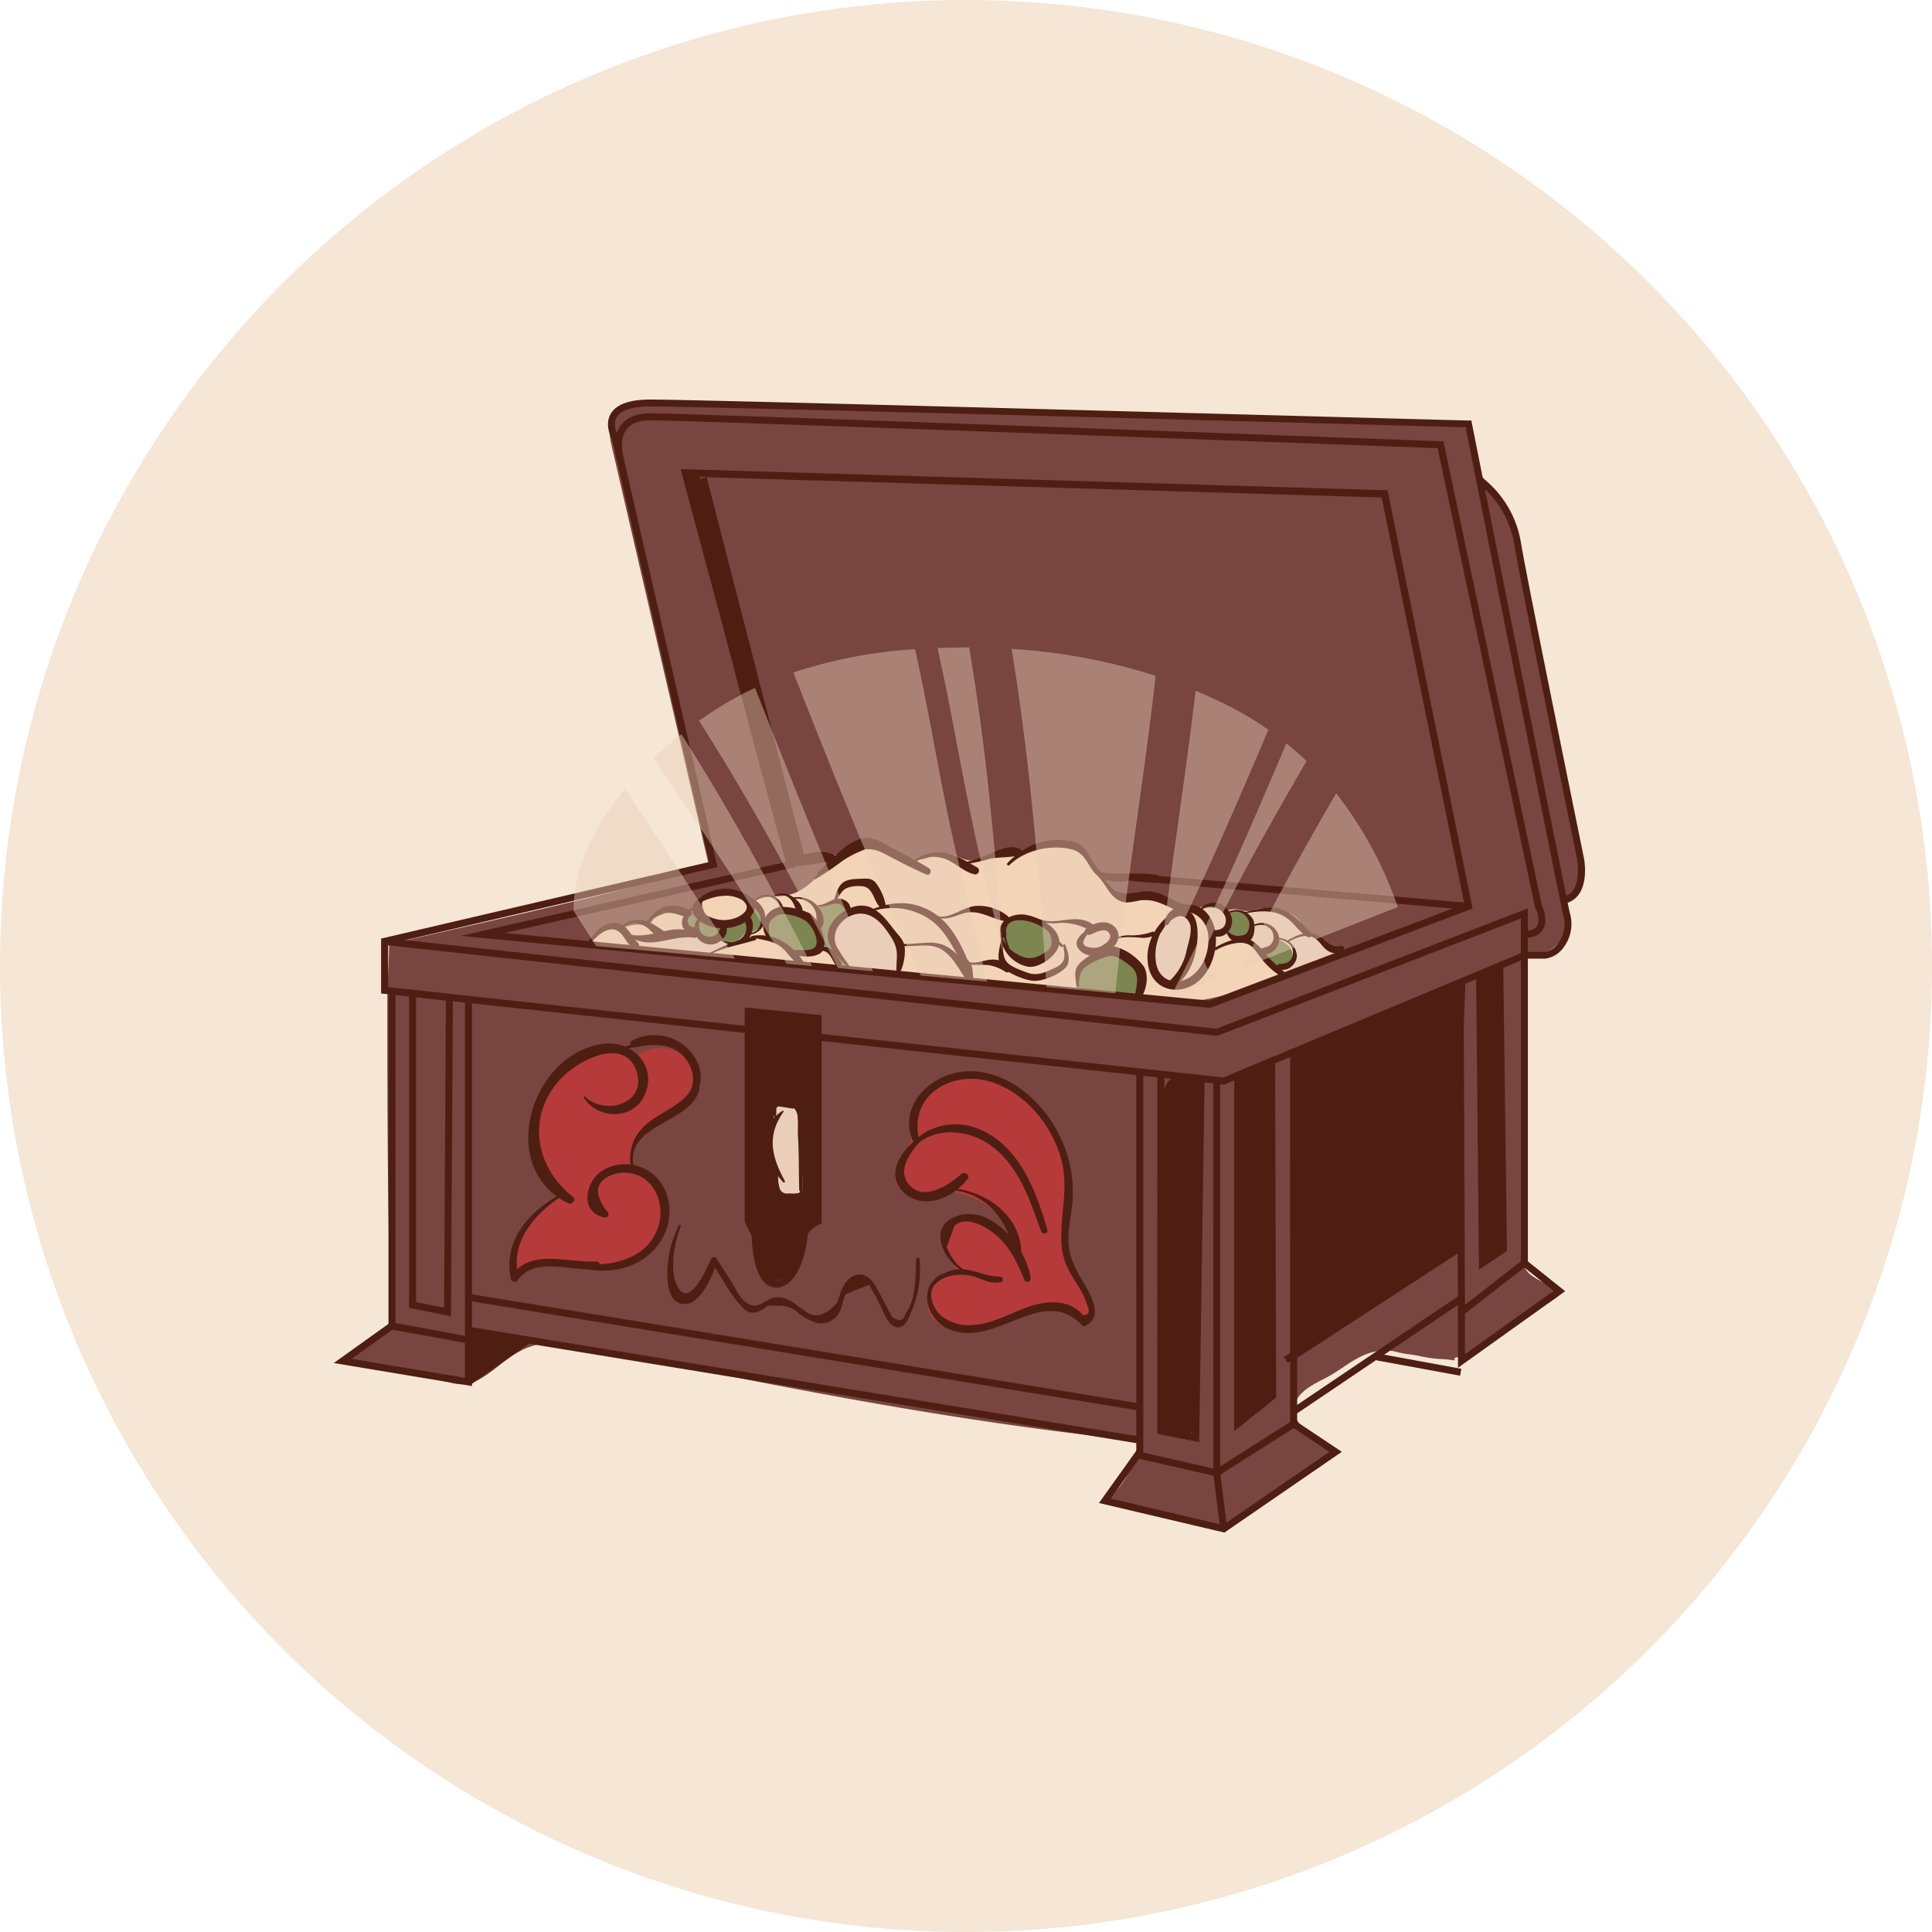 <?xml version="1.0" encoding="UTF-8"?> <svg xmlns="http://www.w3.org/2000/svg" viewBox="0 0 400 400"> <defs> <style>.cls-1{fill:#f5e6d5;}.cls-2{fill:#784540;}.cls-3{fill:#b73a3a;}.cls-4{fill:#4e1e13;}.cls-5{fill:#f3d4b7;}.cls-6,.cls-8{fill:#eaceb9;}.cls-7{fill:#7d8551;}.cls-8{opacity:0.44;}</style> </defs> <g id="Слой_2" data-name="Слой 2"> <circle class="cls-1" cx="200" cy="200" r="200"></circle> <path class="cls-2" d="M235.87,298.3A19.94,19.94,0,0,1,229,310.7a208.68,208.68,0,0,0,22.11,5.05,5.89,5.89,0,0,0,5.74-1.26l18.74-13.37c-2.25-3.56-7.86-5.35-7.61-9.55.21-3.38,4.1-5,7.07-6.59,3.13-1.73,5.89-4.32,9.38-5.09,5.24-1.16,10.61,2.1,15.93,1.38,3.3-.44,6.19-2.36,8.94-4.23,4.44-3,8.74-5.55,13.17-8.55-.63-2.7-4.39-3.1-6.21-5.18-1.39-1.61-1.42-3.94-1.38-6.07.38-19.81.33-39.78.71-59.6a7.55,7.55,0,0,0,7.67-3.1,6.85,6.85,0,0,0-.11-7.84c2-.28,3.47-2.16,3.92-4.13a15,15,0,0,0-.29-6q-6.19-33.33-13.51-66.43c-.64-2.9-1.35-5.93-3.25-8.21-1.23-1.47-2.91-2.58-3.84-4.26-1.72-3.13-1.05-7.47-3.47-10.08L136.6,83.07c-3.86-.1-8.68.39-10.06,4-.67,1.75-.26,3.7.16,5.52l20.11,86.78c-21.71,6.2-44.26,11-66.25,16.12,0,3.82-.37,7.46-.37,11.28v4.64c0,20.31.07,40.62.74,60.91a5,5,0,0,1-.41,2.66,5.07,5.07,0,0,1-1.88,1.61l-7.82,4.64,22.37,5a8.26,8.26,0,0,0,3.94.23c3.35-.91,6.51-4.32,9.47-6.12,4.41-2.66,8.3-2.83,13.34-1.78C158.51,286.59,196.69,294.3,235.87,298.3Z"></path> <path class="cls-3" d="M106.3,262.33a16.31,16.31,0,0,1,2.92-8.39,23.12,23.12,0,0,1,6.44-6.18,18.2,18.2,0,0,1-4.35-13.25,19.68,19.68,0,0,1,6-13.25c3.3-3.19,8.53-5.11,12.5-2.8a2.19,2.19,0,0,0,1.13.43,2,2,0,0,0,1-.43,8.83,8.83,0,0,1,6.8-1.28,6.34,6.34,0,0,1,4.7,4.8c.45,2.57-1,5.12-2.89,6.91s-4.22,3.05-6.23,4.71-3.78,3.9-3.88,6.5a1.71,1.71,0,0,0,.19,1,2.15,2.15,0,0,0,1,.69,10.34,10.34,0,0,1-.38,18.93c-4.14,1.71-8.82.59-13.3.53a27.45,27.45,0,0,0-11.73,2.48l.69-4.61"></path> <path class="cls-3" d="M187.32,246.7c1.75,1,3.94.38,6,.1a16.22,16.22,0,0,1,17.33,11.55,18.44,18.44,0,0,0-7.76-5c-2.43-.79-5.6-.82-7,1.31a4.84,4.84,0,0,0-.19,4.46,14.13,14.13,0,0,0,2.67,3.77A9.41,9.41,0,0,0,193,266.5a5.53,5.53,0,0,0-.14,6.16c1.62,2.22,4.8,2.47,7.53,2.23a38.78,38.78,0,0,0,11.79-3c1.93-.82,3.88-1.81,6-1.8,2.87,0,5.34,1.89,7.58,3.68,1-2.3.06-5-1.27-7.11s-3.08-4-3.88-6.42c-.89-2.67-.46-5.57-.16-8.37a38.2,38.2,0,0,0-.36-12.67,24.16,24.16,0,0,0-5.8-10.94,16.2,16.2,0,0,0-7.89-5,20.54,20.54,0,0,0-8.19.08,13.34,13.34,0,0,0-6.31,2.35c-3.84,3.1-2,7-3.51,10.9C187.14,239.57,182.71,244,187.32,246.7Z"></path> <path class="cls-4" d="M162.78,178.61Q151.64,138.51,141.89,98a3.37,3.37,0,0,1,2.9.7q11.72,39.57,22,79.55C165,178.45,164.56,178.45,162.78,178.61Z"></path> <path class="cls-4" d="M268.26,281.34a488.77,488.77,0,0,1-.21-63.12c11.89-4.46,23.85-10.4,35.38-15.73-.71,18.52-1.57,38-.82,56.49"></path> <path class="cls-5" d="M166.84,177.07a20.85,20.85,0,0,0,6.92-.18c2.07-.54,4-1.72,6.14-1.87a11,11,0,0,1,5.56,1.44,10.32,10.32,0,0,0,4.61,1.52c2,0,3.87-1.47,5.89-1.33,1.79.13,3.35,1.48,5.15,1.53s3.47-1.26,5.29-1.62a26.58,26.58,0,0,1,3.79-.14c3.76-.25,7.22-3,10.95-2.42a3.83,3.83,0,0,1,2,.9,5.76,5.76,0,0,1,1,1.6,31.84,31.84,0,0,0,6.78,8.78,3.91,3.91,0,0,0,1.3.87,4.31,4.31,0,0,0,1.72.11,17.77,17.77,0,0,1,6.9.41c1.74.58,3.37,1.68,5.2,1.67s3.83-1.31,5.74-.91a3.35,3.35,0,0,1,1.93,1.2,5,5,0,0,1,3.61-.1,6.58,6.58,0,0,0,1.08.38,4.73,4.73,0,0,0,2-.27c2.95-.78,6.43-.41,8.5,1.82.72.77,1.23,1.72,2,2.48a10.5,10.5,0,0,0,2.73,1.87c1.54.83,3.11,1.62,4.69,2.37l-.56-.47c-6.07,2.36-11.52,4.6-17.6,7a48.22,48.22,0,0,1-10.91,3.26,48,48,0,0,1-11.48-.31c-26.74-2.68-53.45-5.57-80.19-8.14-12.79-1.23-25.57-2.5-38.37-3.58a3.47,3.47,0,0,0,3.18-.23c1-.61,1.78-1.52,2.82-2.06a4.6,4.6,0,0,1,3.92-.13l-.48-.14a6.56,6.56,0,0,1,5.84-.5,3.94,3.94,0,0,1,3.8-3c1,0,2,.4,2.91,0a1.49,1.49,0,0,0,1.81-.1,11.34,11.34,0,0,0,1.67-1.51,8.94,8.94,0,0,1,11.42-.43c1.68-1.6,4.37-1.07,6.65-1.45,3.67-.61,6.38-3.65,8.77-6.5a.86.86,0,0,0,.28-.56c0-.39-.45-.61-.83-.7A9.2,9.2,0,0,0,166.84,177.07Z"></path> <path class="cls-6" d="M258.28,189.38l.89,1.55a.91.91,0,0,0,.27.34.89.89,0,0,0,.54.06,5.26,5.26,0,0,1,2.55.34,2.46,2.46,0,0,1,1.5,2,1.06,1.06,0,0,0,.13.64.92.92,0,0,0,.67.22,3.59,3.59,0,0,1,3.16,3,2.24,2.24,0,0,1-.12,1.15,3.5,3.5,0,0,1-1.89,1.41,2.05,2.05,0,0,0-.78.55.74.74,0,0,0,0,.88c.28.33.81.23,1.22.09l8.32-2.75a17.37,17.37,0,0,0,3.71-1.57,10.3,10.3,0,0,1-5.18-2.49,8.71,8.71,0,0,0-1.82-1.46c-.45-.22-1-.33-1.39-.56a8.13,8.13,0,0,1-2-2,8.41,8.41,0,0,0-8.08-2.53,4.62,4.62,0,0,1-2.8.25,7.53,7.53,0,0,0,2,2.36"></path> <path class="cls-6" d="M143.79,197.49,133,196.33a2,2,0,0,1-.73-.17c-.72-.35-.83-1.33-1.34-1.94a10.68,10.68,0,0,0,5.83.1,32.59,32.59,0,0,1,5.95-1,3,3,0,0,1,1.56.3c.33.18.59.48.9.69a4.13,4.13,0,0,0,3.33.1,1.6,1.6,0,0,1,.81-.08,2.14,2.14,0,0,1,.57.32,3.29,3.29,0,0,0,2.36.5c-.93,1.37-2.95,1.27-4.44,2a6.08,6.08,0,0,1-1.68.73C145,198,144.91,197.61,143.79,197.49Z"></path> <path class="cls-7" d="M210.47,198.19a8,8,0,0,0,2.25.64,4.2,4.2,0,0,0,4.45-1.67,4.57,4.57,0,0,0,1.23-2,3.16,3.16,0,0,0-.55-2.41c-1.66-2.4-6.58-3.88-9.06-2S208,197,210.47,198.19Z"></path> <path class="cls-7" d="M158.81,190.73a3.65,3.65,0,0,1,2.29-2.12c1.61-.5,3.34.18,4.84,1a8.48,8.48,0,0,1,2.38,1.68,9,9,0,0,1,1.49,2.47,1.9,1.9,0,0,1,.24,1,1.54,1.54,0,0,1-.35.78,4.86,4.86,0,0,1-6.38,1.12c-.63-.43-1.13-1-1.74-1.45s-1.46-.52-2.11-.92C158.36,193.54,158.36,191.88,158.81,190.73Z"></path> <path class="cls-7" d="M224.57,199.39a8.24,8.24,0,0,1,5.33-2.26,7.12,7.12,0,0,1,2.56.2,6,6,0,0,1,3.62,3.15,7.26,7.26,0,0,1,.41,4.84,1.21,1.21,0,0,1-.31.63,1.23,1.23,0,0,1-.58.29c-3.68,1-7.6.22-11.33-.66C221.51,204.93,223.32,200.65,224.57,199.39Z"></path> <path class="cls-7" d="M253.63,188.85a4.18,4.18,0,0,1,5.57,2.55,7,7,0,0,1,3.18.43,2.85,2.85,0,0,1,1.8,2.49,8.11,8.11,0,0,1,2.41,1.33,2.76,2.76,0,0,1,1,2.46c-.27,1.49-2.16,2.19-3.61,1.78a8.28,8.28,0,0,1-3.57-2.71,8.17,8.17,0,0,0-3.59-2.67c-.77-.21-1.68-.23-2.21-.84a3.83,3.83,0,0,0-.51-.61c-.76-.55-1.93.52-2.71,0a1.5,1.5,0,0,1-.52-.75c-.47-1.08-2.45-4-1.18-4.84S253,187.75,253.63,188.85Z"></path> <path class="cls-6" d="M185.49,201.65a9,9,0,0,0-5.07-12.43,7,7,0,0,0-2.72-.43,7.1,7.1,0,0,0-2.59.68,4.68,4.68,0,0,0-2.44,6.68,15.51,15.51,0,0,0,2.92,4.07c1.14,1.27,3.06,1,4.75,1.22C181.86,201.64,184,201.45,185.49,201.65Z"></path> <path class="cls-6" d="M223.6,195.12a1.69,1.69,0,0,0,1.08,1.4,4.71,4.71,0,0,0,1.83.28,3.88,3.88,0,0,0,4.19-2.09,1.26,1.26,0,0,0,.29-.59,1.1,1.1,0,0,0-.34-.82,4.45,4.45,0,0,0-3.91-1.21C225.57,192.32,223.56,193.81,223.6,195.12Z"></path> <path class="cls-6" d="M264.14,193.76c-.2-1-1.26-1.69-2.24-2.11-.74-.32-1.71-.54-2.24.06a1.72,1.72,0,0,0-.33.61c-.87,2.14-.7,3.39,1.53,4.63C262.75,198,264.5,195.63,264.14,193.76Z"></path> <path class="cls-6" d="M254.36,191.61a2.8,2.8,0,0,0-.78-2.55,4.18,4.18,0,0,0-2.49-1.13,3.43,3.43,0,0,0-2.39.48.74.74,0,0,0-.32.42.8.8,0,0,0,.35.65,16.62,16.62,0,0,1,1.79,1.77c.39.51.63,1.41,1.15,1.78C252.75,193.79,254.07,192.74,254.36,191.61Z"></path> <path class="cls-6" d="M238.46,197.66a6.05,6.05,0,0,0,.89,4.05,3.08,3.08,0,0,0,3.72,1.12,4.37,4.37,0,0,0,1.62-1.83,21.79,21.79,0,0,0,2.46-6.82,6.35,6.35,0,0,0,0-2.94,2.69,2.69,0,0,0-2-2C241.31,188.7,238.68,194.72,238.46,197.66Z"></path> <path class="cls-7" d="M175.5,187.62a1.61,1.61,0,0,0-1.44-1,5,5,0,0,0-1.78.33l-2.75.9a7.26,7.26,0,0,1,.53,2.89c-.06.53-.23,1.05-.25,1.58a5.75,5.75,0,0,0,.41,2.08,4.58,4.58,0,0,0,.86,1.74c.52.56,1.29.84,1.73,1.47,1,1.47.65,2.55,2.88,2.53-1-2.14-3.85-3.35-4-5.93a5.19,5.19,0,0,1,1.31-3.42C173.85,190,176.07,189.23,175.5,187.62Z"></path> <path class="cls-7" d="M142.14,191.28a2.07,2.07,0,0,0,.66,1.29,1.18,1.18,0,0,0,1.38.11,3,3,0,0,0,4.45,1.4,3.65,3.65,0,0,0,5.8-1.26,2.16,2.16,0,0,0,1.64,0,3.05,3.05,0,0,0,1.91-2.65,4,4,0,0,0-1.28-3.1,7.07,7.07,0,0,1-4.29,3.27,8,8,0,0,1-5.39-.53,4.29,4.29,0,0,1-2.49-2.71C143.48,188.59,141.79,189.1,142.14,191.28Z"></path> <path class="cls-4" d="M154.77,250.28a9.11,9.11,0,0,0,.21,2.95,18.08,18.08,0,0,0,.94,2.11,17.72,17.72,0,0,1,1.16,5.88,5.27,5.27,0,0,0,.8,2.88c1.09,1.39,3.36,1.28,4.75.2a8.45,8.45,0,0,0,2.58-4.5,16.79,16.79,0,0,1,1.89-4.91c.51-.74,1.16-1.37,1.6-2.14a9.3,9.3,0,0,0,.85-4.56q.28-18.06-.4-36.13a1.53,1.53,0,0,0-.24-.94,1.55,1.55,0,0,0-1.13-.42c-3.42-.31-7.7-1.45-11.09-1-2.69.36-1.75,2.95-1.65,5,.37,7.63.17,15.35.05,23Q155,244,154.77,250.28Z"></path> <path class="cls-6" d="M161.1,243.69a7.4,7.4,0,0,0,.39,2.55c.71,1.26,2.51,1.19,3.93,1a.87.87,0,0,0,.6-.28.85.85,0,0,0,.09-.45,94.22,94.22,0,0,0-.89-14.92,3.58,3.58,0,0,0-.88-2.26c-1.25-1.14-3.35-1-3.82.6-.39,1.34-.39,2.78-.84,4.15a8.72,8.72,0,0,0-.47,4C159.46,240.11,160.78,241.72,161.1,243.69Z"></path> <path class="cls-4" d="M240.49,242.78c-.66,17.35-.22,34.73.23,52.09A2,2,0,0,0,241,296a2,2,0,0,0,1,.67c1.63.66,3.87,1.16,4.86-.3a3.88,3.88,0,0,0,.47-2.16l1.56-63.63c.06-2.4.38-5.12-.1-7.47-4.07-.75-7.64-1-7.92,3.83C240.54,232.18,240.69,237.51,240.49,242.78Z"></path> <path class="cls-4" d="M256.18,223q-.81,35.72.76,71.43c2.66-1.56,5.51-3.34,6.51-6.25a13.2,13.2,0,0,0,.46-4.39q-.17-14.7-.31-29.39l-.37-34.62"></path> <path class="cls-4" d="M306.7,201.43c-1.29,20.11.95,37.63.69,60.32l2.8-2.52a2.64,2.64,0,0,0,1.09-2.63q-.24-28.82-.49-57.64"></path> <path class="cls-2" d="M85.13,205.83l1,63.42a1.71,1.71,0,0,0,.25,1.07,1.58,1.58,0,0,0,.88.47,14.4,14.4,0,0,0,4.62.51q1.23-32.37.72-64.76"></path> <path class="cls-2" d="M288.27,279.64a18,18,0,0,0,3.71.78l9.16,1.24.79-15.36c-.12,2.26-6,5.32-7.7,6.34-2.46,1.52-6.91,3.38-8.13,6.05A15.65,15.65,0,0,0,288.27,279.64Z"></path> <path class="cls-4" d="M325,188.94c-.69-2.76-20.07-100.32-20.26-101.31l-.12-.57h-.57c-1.58,0-158-4.34-169.41-4.34-4.33,0-7.1,1-8.22,3-1.24,2.18,0,4.69.3,5.24l20.08,87.51L79.46,194.2l-.56.13v11.36l77,8.34a4.76,4.76,0,0,1,0-1.46l-75.54-8.18v-8.91l67.48-15.79.71-.17-20.43-89L128,90.3s-1.29-2.23-.34-3.9c.84-1.47,3.24-2.25,7-2.25,11.09,0,158.29,4,168.79,4.33,1.75,8.82,19.48,98.1,20.16,100.81a6.68,6.68,0,0,1-1,6,4.45,4.45,0,0,1-2.61,1.79h-4.49l-62.21,26-83.63-9.06c-.09.48-.18.95-.29,1.43l83.95,9.09.18,0,62.29-26.07H320a5.61,5.61,0,0,0,3.75-2.35A8.11,8.11,0,0,0,325,188.94Z"></path> <path class="cls-4" d="M324.52,186.91l-.45-1.38c3.69-1.23,2.42-7.79,2.41-7.86-.11-.56-11.6-56.57-13-65.17A20.15,20.15,0,0,0,305.93,100l.81-1.2a21.26,21.26,0,0,1,8.14,13.49c1.42,8.57,12.91,64.55,13,65.12C328,177.71,329.42,185.28,324.52,186.91Z"></path> <path class="cls-4" d="M315.61,194.18v-1.45c1.33,0,2.21-.32,2.6-1,.7-1.12,0-3.1-.35-3.77l-.06-.17-20.15-95c-10.27-.39-154.7-5.77-163-5.77-2.33,0-4,.63-4.93,1.88-1.63,2.15-.71,5.48-.7,5.51l-1.4.4c0-.17-1.11-4.06.94-6.78,1.23-1.63,3.28-2.46,6.09-2.46,8.6,0,162.07,5.73,163.62,5.79l.57,0,20.36,96c.25.54,1.41,3.23.26,5.09C318.77,193.62,317.47,194.18,315.61,194.18Z"></path> <rect class="cls-4" x="155.31" y="96.66" width="1.45" height="82.22" transform="matrix(0.97, -0.25, 0.25, 0.97, -29.92, 44.24)"></rect> <path class="cls-4" d="M250.56,208.67h-.17l-155-14.91,67.35-15.31L140.93,97.15l1,0,145.35,4.36,17.61,86.59Zm-146.12-15.5,145.92,14,52.83-20L286.06,103l-143.23-4.3,21.66,80.86Z"></path> <polygon class="cls-4" points="97.72 278.3 80.43 275.14 80.43 205.38 81.88 205.38 81.88 273.93 96.27 276.56 96.27 206.92 97.72 206.92 97.72 278.3"></polygon> <path class="cls-4" d="M93.37,272.52l-8.68-1.74V204.86l9.08,1Zm-7.23-2.92,5.8,1.15.38-63.61-6.18-.67Z"></path> <polygon class="cls-4" points="252.04 305.71 235.26 301.89 235.25 221.98 236.7 221.98 236.71 300.74 251.77 304.16 267.11 294.4 267.11 218.58 268.56 218.58 268.56 295.2 252.04 305.71"></polygon> <polygon class="cls-4" points="252.64 316.61 251.19 305.03 251.18 223.86 252.63 223.86 252.63 304.94 254.07 316.43 252.64 316.61"></polygon> <polygon class="cls-4" points="301.86 273.11 301.59 203.37 303.03 203.37 303.3 270.16 314.88 261.15 314.88 190.17 252 214.47 251.83 214.45 79.55 195.63 79.7 194.19 251.81 212.99 316.33 188.06 316.33 261.86 301.86 273.11"></polygon> <rect class="cls-4" x="165.76" y="216.36" width="1.45" height="140.83" transform="translate(-143.41 404.75) rotate(-80.7)"></rect> <rect class="cls-4" x="165.76" y="209.56" width="1.45" height="140.82" transform="translate(-136.71 399.06) rotate(-80.71)"></rect> <rect class="cls-4" x="264.2" y="277.92" width="42" height="1.45" transform="matrix(0.83, -0.56, 0.56, 0.83, -107.36, 208.82)"></rect> <rect class="cls-4" x="264.36" y="269.65" width="41.65" height="1.45" transform="matrix(0.83, -0.55, 0.55, 0.83, -101.9, 202.55)"></rect> <polygon class="cls-4" points="97.72 286.97 69.1 282.2 80.65 273.94 81.49 275.12 72.78 281.34 96.27 285.26 96.27 277.43 97.72 277.43 97.72 286.97"></polygon> <rect class="cls-4" x="95.63" y="281.05" width="15.14" height="1.45" transform="translate(-143.12 110.39) rotate(-35.06)"></rect> <polygon class="cls-4" points="253.5 317.3 227.53 311.18 235.39 300.17 236.57 301.01 229.96 310.27 253.21 315.74 275.23 300.6 267.43 295.4 268.24 294.2 277.81 300.58 253.5 317.3"></polygon> <polygon class="cls-4" points="301.86 283.18 301.86 271.64 303.3 271.64 303.3 280.37 321.65 267.26 315.16 262.07 316.06 260.94 324.05 267.33 301.86 283.18"></polygon> <rect class="cls-4" x="293.16" y="271.38" width="1.45" height="17.68" transform="matrix(0.18, -0.98, 0.98, 0.18, -33.75, 520.09)"></rect> <path class="cls-4" d="M160.7,266.57c-4.73,0-5-9-5.07-10.69L154.18,253V208.58l15.93,1.6v43.08l-.4.2c-1.05.53-2.5,1.6-2.5,2.25C167.21,257,165.84,266.57,160.7,266.57Zm-5.07-13.92,1.45,2.89v.17c0,2.44.67,9.41,3.62,9.41,3.61,0,5.07-8.07,5.07-9.41,0-1.52,1.95-2.8,2.89-3.33V211.49l-13-1.31Z"></path> <path class="cls-4" d="M160.3,228.62c.67.17,4.08.51,4.41.93.73.91.42,4.46.49,5.64.26,3.75.15,7.49.27,11.24a.24.24,0,0,0,.47,0,75.92,75.92,0,0,0,0-15.59c-.38-3.27-2.44-2.49-5.59-2.51a.15.15,0,0,0,0,.29Z"></path> <path class="cls-4" d="M160.46,228.52a7.13,7.13,0,0,0-.13,2.68c0,.19.31.13.33,0,.08-.87,0-1.73.1-2.6,0-.17-.27-.21-.3,0Z"></path> <path class="cls-4" d="M160.69,230.61c0-.28-.09-1.22.12-1.44s.82,0,1.07,0c.82.06,1.62.32,2.44.35a.29.29,0,0,0,.14-.53,6.89,6.89,0,0,0-3.69-.62c-1.09.17-.5,1.55-.48,2.28a.2.2,0,0,0,.4,0Z"></path> <path class="cls-4" d="M162,230a7.44,7.44,0,0,0-3.62,6.18c-.26,3.67,1.48,6,3.76,8.57.17.2.46,0,.35-.26-2.74-5-3.78-9.34-.28-14.29.09-.13-.08-.28-.21-.2Z"></path> <path class="cls-4" d="M160.6,242.34a17,17,0,0,0,.3,4c.31,1,1.19,1.11,2.11,1.22.65.07,2.53.27,3-.32.24-.29.13-.81.13-1.13,0-.91,0-1.81-.11-2.71a.18.18,0,0,0-.35,0c-.07,1,.08,1.95,0,2.91-.06.71-.16.69-.86.77a7,7,0,0,1-1.45,0A3.49,3.49,0,0,1,162,247c-.86-.46-.77-1.2-.87-2s-.23-1.75-.34-2.62c0-.14-.22-.15-.21,0Z"></path> <polygon class="cls-4" points="248.28 298.58 239.6 296.84 239.62 222.45 241.07 222.45 241.05 295.65 246.85 296.82 247.95 223.34 249.4 223.37 248.28 298.58"></polygon> <path class="cls-4" d="M255.53,296.31V222.17l8.46-3.54.23,70.73ZM257,223.13V293.3l5.78-4.64-.21-67.86Z"></path> <polygon class="cls-4" points="306.21 262.85 305.61 201.69 307.06 201.68 307.63 260.16 310.54 258.22 309.78 199.95 311.23 199.93 312 258.99 306.21 262.85"></polygon> <rect class="cls-4" x="270.01" y="151.35" width="1.45" height="66.85" transform="translate(63.2 438.48) rotate(-85.03)"></rect> <path class="cls-4" d="M209,179.11c3.13-3.11,8.64-4.36,13-3.22,3.16.83,3.26,4.3,5.81,5.82.46.27,1-.42.59-.77-3.26-2.58-2.75-6.6-7.68-7s-8.7,1.18-12.14,4.75a.3.3,0,0,0,.43.42Z"></path> <path class="cls-4" d="M226.63,180.61a43.89,43.89,0,0,0,12.66,2.16c.9,0,1.15-1.45.22-1.62-4.16-.73-8.75.3-12.79-.89-.22-.07-.31.27-.09.35Z"></path> <path class="cls-4" d="M226.11,179.79c1.63,2.46,4.28,3,7,2.69a.54.54,0,0,0,0-1.07c-2.31-.14-5.2.2-6.82-1.77a.13.13,0,0,0-.21.15Z"></path> <path class="cls-4" d="M162.67,179.56a13.77,13.77,0,0,1,3.51-1.26,9.1,9.1,0,0,0,2.94-.81.48.48,0,0,0-.11-.87c-2.11-.41-4.83,1.55-6.57,2.55a.23.23,0,0,0,.23.39Z"></path> <path class="cls-4" d="M160.13,180.16c3.77-1,8.62-2.42,12.45-1.4a.78.78,0,0,0,.6-1.43c-3.72-2.63-9.72.84-13.24,2.4-.25.11-.07.5.19.43Z"></path> <path class="cls-4" d="M169.54,181c3.81-3,8.41-6.94,13.35-4.36,2.94,1.53,5.88,3.14,8.94,4.42.76.32,1.18-.88.54-1.28-2.38-1.51-4.94-2.77-7.43-4.07-1.51-.8-3.29-2.12-5.08-2.24-4.12-.27-7.86,5-10.63,7.22-.22.18.09.48.31.31Z"></path> <path class="cls-4" d="M189,178.77a7.14,7.14,0,0,1,8-.29c1.57.88,2.92,2.08,4.69,2.53a.78.78,0,0,0,.6-1.43c-2.07-1.15-4.36-2.72-6.74-3.05a9.68,9.68,0,0,0-6.8,1.87c-.22.16,0,.53.22.37Z"></path> <path class="cls-4" d="M199.43,179A45.93,45.93,0,0,0,205,177.8c2-.42,4.24-.19,6.16-.77a.64.64,0,0,0,.15-1.15c-1.47-.9-3.31-.36-4.83.22-2.38.91-4.46,2.1-7,2.43-.3,0-.31.52,0,.49Z"></path> <path class="cls-4" d="M140.56,253.67a22.7,22.7,0,0,0-2.39,9.56c0,1.82.06,5,1.82,6.2,4.3,2.82,7.77-5.56,8.45-8.34l-1.18.16c2,2.95,3.9,6.85,6.44,9.39a2.8,2.8,0,0,0,3.73.71c2-1,.6-1.13,3.67-1a5.51,5.51,0,0,1,4.06,1.38,10.61,10.61,0,0,0,4.07,2.19,4.28,4.28,0,0,0,4.61-2.34c.62-1.07.6-2.84,1.36-3.7l4.74-1.86c.24.4.47.81.68,1.22a17.5,17.5,0,0,1,1.46,2.69c.79,1.43,1.78,4.83,3.82,4.88,1.69,0,2.33-2.19,2.86-3.46a21.32,21.32,0,0,0,1.62-10.58.36.36,0,0,0-.72,0c-.08,3.34,0,8.51-2.26,11.3q-.48,2.16-2.71.58l-1.15-2.16c-.77-1.43-1.48-2.92-2.31-4.31-1.48-2.47-3.92-3.27-6.06-.77a7.87,7.87,0,0,0-1.12,2.15c-.23.68-.45,1.37-.67,2.06q-3.65,4.26-6.72,1.78c-1.69-1-3.08-2.58-5.15-2.8-3.17-.34-4.31,3.43-7.47.72-1.14-1-2-3.08-2.85-4.34-.94-1.46-1.88-2.91-2.81-4.37a.65.65,0,0,0-1.12,0c-.95,2-4.72,10.84-7.14,5.42-1.52-3.4-.48-8.91.84-12.17.09-.23-.3-.39-.4-.17Z"></path> <path class="cls-4" d="M195.06,263.71c-5.26,2.76-3.26,9.58,1.56,11.55,9.55,3.91,19.24-9.5,27.39-.88a.68.68,0,0,0,1.06-.82c-2.61-4.74-8-4.49-12.43-2.89-3.63,1.31-7.21,3.42-11.14,3.65a9,9,0,0,1-6.67-1.93c-2.56-2.33-3-6.47.4-8.38a.17.17,0,0,0-.17-.3Z"></path> <path class="cls-4" d="M192.61,268.16c.52-4.16,6.19-4.83,9.25-3.8,1.9.65,3.33,1.51,5.36,1.1.64-.14.47-1.11-.16-1.13-3.86-.07-6.83-2.56-10.78-1.05-2.11.81-4.16,2.45-4,4.88a.19.19,0,0,0,.37,0Z"></path> <path class="cls-4" d="M222.24,272.1c.87,1.33,2.36,3.18,3.82,1.36,1.86-2.31-1-6.67-2.12-8.59-1.47-2.51-2.65-4.88-2.73-7.89s.69-5.71.87-8.58a26.34,26.34,0,0,0-2.15-12.1c-3.19-7.39-10.32-14.26-18.76-14.51-7.33-.22-15.22,6.19-12.34,14.08a.7.7,0,0,0,1.35-.37c-1.8-9.24,7.46-14.11,15.4-11.38,6.75,2.32,11.87,8.54,13.95,15.23,1.95,6.33-.12,11.92.24,18.23a14,14,0,0,0,1.92,6.16c.68,1.23,1.52,2.36,2.18,3.6A13.14,13.14,0,0,1,225,270c1,2.11.17,2.76-2.48,1.95-.13-.19-.44,0-.31.18Z"></path> <path class="cls-4" d="M192.56,233.89c-3.87,2-9.92,8-5.89,12.53s10.7,1.66,13.66-2.32c.6-.82-.66-1.66-1.35-1-2.71,2.45-8.37,6.05-11.19,1.58-2.27-3.58,2.46-8.3,4.94-10.54.11-.11,0-.28-.17-.21Z"></path> <path class="cls-4" d="M197.41,246.45c7.41.86,11.15,6.52,12.72,13.25a.67.67,0,0,0,1.32-.17c0-7.63-7-12.8-14-13.47-.25,0-.24.36,0,.39Z"></path> <path class="cls-4" d="M200.94,263.46a6.33,6.33,0,0,1-3.57-2.8,8.23,8.23,0,0,1-1.35-2.55l1.6-4.3c2.41-2.3,6.73.25,8.71,2,2.95,2.57,4.29,5.76,5.79,9.25a.69.69,0,0,0,1.28-.35c-.76-6.09-7.66-14.89-14.62-13.13-7.58,1.91-3.22,10.66,2.06,12.28.23.07.33-.3.1-.37Z"></path> <path class="cls-4" d="M187.25,241.3c2.44-8.16,12.21-8.42,18.08-4,5.7,4.26,7.89,11.2,10.23,17.62.29.79,1.52.48,1.28-.35-2.34-8.07-5.83-17.46-14.29-20.87-6.34-2.56-14.34.33-15.58,7.55a.14.14,0,0,0,.28.07Z"></path> <path class="cls-4" d="M139.22,230.3c4.51-1.72,7.4-5.89,5-10.72a9.87,9.87,0,0,0-13.38-4.11.75.75,0,0,0,.57,1.37c4-.78,8.12-1.05,10.75,2.67,2.76,3.89,1,8.49-3.15,10.4-.22.1-.06.48.17.39Z"></path> <path class="cls-4" d="M120.83,227.23c3,4.64,10.39,4.73,12.7-.64,2.58-6-2.68-11.27-8.65-10.48-15.07,2-22.21,25.75-7.23,33,.77.38,1.76-.67,1-1.28-8.24-6.45-9.75-17.55-1.89-25.15,3.45-3.33,12.41-7.9,14.94-1.13s-6.3,9.65-10.63,5.46c-.11-.11-.31,0-.22.17Z"></path> <path class="cls-4" d="M128.28,217.46c1.39-.35,2.76-.52,4.12-1a.3.3,0,0,0-.16-.57c-1.41.27-2.69.8-4.06,1.18a.19.19,0,0,0,.1.37Z"></path> <path class="cls-4" d="M118.91,262c5.68,2.09,12.48,1.23,16.67-3.43,3.51-3.91,4.22-9.94.86-14.19a9,9,0,0,0-11.92-1.89c-3.45,2.38-4.48,8.62.64,9.57a.72.72,0,0,0,.38-1.38q-3.56-4.89.24-7a7,7,0,0,1,3.08-.89,7.75,7.75,0,0,1,4,.93c3.23,1.84,4.49,6.07,3.62,9.53-1.95,7.83-10.71,9.29-17.48,8.26a.23.23,0,0,0-.12.44Z"></path> <path class="cls-4" d="M115.77,247.4c-6.4,3.59-11.65,9.58-10,17.38a.82.82,0,0,0,1.49.19c3.64-5.05,11.35-1.48,16.39-2.31.85-.14.65-1.56-.2-1.5-5.83.4-13.51-2.82-17.6,3l1.49.19c-1.78-7.12,3.18-12.77,8.64-16.51a.25.25,0,0,0-.25-.43Z"></path> <path class="cls-4" d="M131.23,241.84c-2-9.34,11.65-9,13.53-16.18.22-.82-1-1.42-1.41-.6-1.85,4-7.43,5.3-10.35,8.49a8.94,8.94,0,0,0-2.26,8.43c.07.32.56.18.49-.14Z"></path> <path class="cls-4" d="M161.85,179.79c3.31-.64,6.88-.7,10.11-1.57.41-.11.47-.82,0-.88-3.43-.49-7.15.76-10.26,2.1-.21.09,0,.39.15.35Z"></path> <path class="cls-4" d="M168.87,182a67.44,67.44,0,0,0,5.68-3.85,22.67,22.67,0,0,1,6.85-3,.61.61,0,0,0-.16-1.19c-4.72-.36-10.16,4.15-12.59,7.87-.1.14.08.3.22.22Z"></path> <path class="cls-4" d="M244.14,188.1c-4.33,2.23-7.43,7.07-6.36,12.07,1.11,5.21,6.91,6.12,10.59,2.76,3.41-3.12,4.76-10.08,1.6-13.77a5.22,5.22,0,0,0-9,1.71c-.21.57.7.95,1,.41,2.5-4.73,8-2,8.21,2.63.18,3.3-1.15,6.84-4.06,8.53-2.69,1.57-5.92.64-6.7-2.72a9.87,9.87,0,0,1,.05-4.19,11.32,11.32,0,0,1,4.88-7.07.21.21,0,0,0-.21-.36Z"></path> <path class="cls-4" d="M240.42,193c.74-1.41,4-5.37,5.82-2,.76,1.44-.18,4.16-.55,5.67a11.56,11.56,0,0,1-3.34,6.21c-.45.44,0,1.4.66,1.13,4-1.68,5.6-9.12,4.7-12.89-1.26-5.34-6.12-1.15-7.61,1.68-.12.21.21.4.32.19Z"></path> <path class="cls-4" d="M251.7,196.76a11.28,11.28,0,0,1,5.1-1.58c2.38.08,2.88,1.36,4.08,2.91A15.4,15.4,0,0,0,265,202c.57.35,1.25-.49.73-.94a36.1,36.1,0,0,1-3.9-3.72,8.82,8.82,0,0,0-2.63-2.57c-2.46-1.21-5.6.27-7.76,1.47-.32.17,0,.64.28.48Z"></path> <path class="cls-4" d="M248.83,188.4c1.29-1.37,3.72-.61,4.57.85a2.28,2.28,0,0,1,.11,2.42c-.53.82-1.3.82-2.16,1a.59.59,0,0,0-.14,1.07,2.64,2.64,0,0,0,3.18-1,3.34,3.34,0,0,0,.28-3.65,3.73,3.73,0,0,0-6.11-1c-.16.19.1.46.27.27Z"></path> <path class="cls-4" d="M254.48,189.08a2.87,2.87,0,0,1,4.15,1.91,3,3,0,0,1-.37,2c-.3.51-.84.82-.93,1.42,0,.23.05.55.34.6,2.19.33,2.41-3.42,1.71-4.74a3.91,3.91,0,0,0-5.07-1.48c-.19.1,0,.37.17.28Z"></path> <path class="cls-4" d="M253.88,192.83a3.58,3.58,0,0,0,1.57,2.11c.59.29,1.32,0,1.21-.72,0-.31-.55-.3-.61,0s-.89-.17-1-.25a2.8,2.8,0,0,1-.87-1.22c-.07-.2-.38-.12-.31.08Z"></path> <path class="cls-4" d="M259.67,191.76c1.72-.73,3.81,0,4,2.07a2.17,2.17,0,0,1-.71,1.84c-.5.43-1.13.4-1.66.72a.58.58,0,0,0,0,1c1,.55,2.18-.18,2.82-1a3.07,3.07,0,0,0,.56-2.94,3.71,3.71,0,0,0-5.14-1.95c-.16.07,0,.3.14.23Z"></path> <path class="cls-4" d="M264.78,194.49c1.64.2,3.19,1.35,2.87,3.16-.28,1.55-1.35,1.88-2.74,1.92a.51.51,0,0,0-.25.94c1.74,1,3.83-.85,3.85-2.64a4,4,0,0,0-3.73-3.68c-.19,0-.19.28,0,.3Z"></path> <path class="cls-4" d="M253.68,192.56c.51,1.18,1.1,2.19,2.46,2.46a3.16,3.16,0,0,0,3.33-1.36.53.53,0,0,0-.72-.72,4.07,4.07,0,0,1-2.44.82,2.86,2.86,0,0,1-2.38-1.35c-.08-.17-.32,0-.25.15Z"></path> <path class="cls-4" d="M260,196.05a2.68,2.68,0,0,0,2.45.53c.14,0,.08-.24-.06-.21a2.73,2.73,0,0,1-2.26-.5c-.1-.08-.24.1-.13.18Z"></path> <path class="cls-4" d="M266.55,195.1c1.9-1,4.16-2.12,6.08-.54.78.65,1.26,1.58,2.1,2.17,1,.73,2.49,1,3.41,0a.55.55,0,0,0-.53-.9c-2.43.75-3.53-2.1-5.7-2.54-2-.4-3.88.58-5.54,1.52a.18.18,0,0,0,.18.31Z"></path> <path class="cls-4" d="M146.46,185.45c-2.36.3-4.3,2.52-2.33,4.58,2.25,2.36,6.33,2.69,9.18,1.4,2.37-1.08,4.34-4,1.65-6a8.53,8.53,0,0,0-9.63.12c-.42.33,0,1.07.53.9a11.69,11.69,0,0,1,4.69-1,6.8,6.8,0,0,1,3.09.87c2,1.6.48,2.83-.84,3.52a7.07,7.07,0,0,1-5.27.27c-1.24-.42-1.58-.68-2-2-.5-1.57-.06-1.47,1-2.4a.2.2,0,0,0-.14-.33Z"></path> <path class="cls-4" d="M144.87,189.81a3.28,3.28,0,0,0,1,5.5,3.37,3.37,0,0,0,3.43-.59c.78-.66,1.63-2,.92-3a.45.45,0,0,0-.71-.09c-.42.46-.53,1.09-.93,1.57a2.11,2.11,0,0,1-2,.72c-2-.37-2.27-2.4-1.35-3.89.12-.19-.14-.34-.3-.22Z"></path> <path class="cls-4" d="M149,194.58c1.6,1.23,4.23,1.54,5.75,0,1.19-1.2,1.79-4.2,0-5.18a.58.58,0,0,0-.84.65,7,7,0,0,1,.63,1.85,3.06,3.06,0,0,1-.63,1.95,3.44,3.44,0,0,1-4.76.45c-.17-.13-.33.16-.16.28Z"></path> <path class="cls-4" d="M155.39,193.49a3.56,3.56,0,0,0,3.05-3.31c.15-2.09-1.63-3.92-3.46-4.58-.62-.22-.86.65-.41,1a7.42,7.42,0,0,1,2.63,2.68c.72,1.6.14,3.62-1.81,3.88-.21,0-.22.36,0,.34Z"></path> <path class="cls-4" d="M143.77,187.51c-1.24,1.05-2.82,2-2.55,3.9.17,1.24,1.68,2.55,2.9,1.75.4-.25.42-1-.15-1.12-.95-.15-1.69-.42-1.59-1.59a4.5,4.5,0,0,1,1.63-2.7c.16-.15-.08-.38-.24-.24Z"></path> <path class="cls-4" d="M122.34,195.25c1.77-2.1,4.64-4.46,6.75-1.33.73,1.07,1.28,2.22,2.68,2.38.5.06.73-.65.4-1-1.53-1.49-2.31-4.07-4.76-4.24s-4.23,2-5.57,3.78c-.21.29.27.66.5.39Z"></path> <path class="cls-4" d="M129,192.05c1.85-1.44,3.75-1.08,5.42.36a4.29,4.29,0,0,0,2.52,1.49c.7.06.85-.93.34-1.26-1.34-.85-2.88-2-4.51-2.19a5.51,5.51,0,0,0-4.09,1.28c-.23.19.09.5.32.32Z"></path> <path class="cls-4" d="M129.54,193.67c1.91.91,3.45,1.61,5.65,1.43,2.95-.24,5.68-1.39,8.69-.94a.36.36,0,0,0,.28-.65c-4.32-3.13-9.62,1.52-14.45-.26-.24-.09-.4.31-.17.42Z"></path> <path class="cls-4" d="M134,191.32a8,8,0,0,1,3.66-2.24c1.65-.34,3,.49,4.56.78.83.15,1.44-1,.61-1.44a7.12,7.12,0,0,0-5.27-.66c-1.77.56-2.7,1.92-3.88,3.24-.19.22.12.53.32.32Z"></path> <path class="cls-4" d="M176.2,200.41a35.18,35.18,0,0,1-3-4.49c-1.64-3.6,2.35-7.35,5.8-6.69,2.54.49,4.09,2.63,5.45,4.73,1.82,2.8,1.08,4.09,1.15,7.06,0,.39.62.63.8.22a10.68,10.68,0,0,0,.93-5c-.14-1.63-1.3-2.56-2.25-3.8-1.91-2.46-4.13-5.53-7.69-4.85-2.56.48-5.45,2.77-5.94,5.42-.59,3.16,2.57,5.58,4.47,7.62.14.15.41,0,.29-.23Z"></path> <path class="cls-4" d="M155.56,194c2.2.69,4.46.62,6.33,2.2,1.29,1.09,2.09,2.7,3.56,3.58.49.3,1.16-.31.82-.82-2.47-3.61-6.21-6-10.71-5.17-.11,0-.1.18,0,.21Z"></path> <path class="cls-4" d="M147.26,197.45c3-1.43,6-1.86,9.08-2.79.39-.11.34-.79-.1-.74-3.15.31-6.32,1.89-9.13,3.27-.17.09,0,.34.15.26Z"></path> <path class="cls-4" d="M207.25,194.59c-.24,1.66-1.08,3.88.06,5.35s4.46,2.87,6.42,3.11,5.31-1.16,6.78-2.59c1.29-1.25.64-3.29.08-4.77a.24.24,0,0,0-.47.12c.51,2.4.44,3.58-1.75,4.6-1.82.84-3.55,1.72-5.57,1-1.23-.45-3.25-1.12-4.2-2.08-1.14-1.16-.91-3.16-1-4.66,0-.19-.32-.26-.35,0Z"></path> <path class="cls-4" d="M207.11,193.63a7.16,7.16,0,0,0,5.67,6.51c2.42.45,6.74-2.63,6.54-5.28-.23-3.08-4.45-5.07-7.09-5.48s-6,1.28-5,4.38a.59.59,0,0,0,1.13-.31c-.64-3.94,4.26-3.08,6.27-2.12a8.06,8.06,0,0,1,2.35,1.5c.93,1,1.07,3.2-.1,4-1.8,1.3-3.43,2.12-5.76,1-1.69-.8-3.43-2.32-3.61-4.28,0-.26-.43-.27-.42,0Z"></path> <path class="cls-4" d="M208.91,196.05a8.84,8.84,0,0,1-.62-2.15c0-.27-.47-.16-.42.12a9.1,9.1,0,0,0,.73,2.21c.1.22.4,0,.31-.18Z"></path> <path class="cls-4" d="M227.3,181.28c1.9,2.07,2.75,5.39,6,5.57a16.32,16.32,0,0,0,2.61-.42c2.54-.3,3.87.33,6.13,1.33a5.54,5.54,0,0,0,3.62.67.57.57,0,0,0,0-1.08c-3.18-.65-5.32-3.15-8.77-2.8-2.16.23-4.28,1-6.37-.41-1-.71-1.8-2.43-2.72-3.34a.34.34,0,0,0-.49.48Z"></path> <path class="cls-4" d="M257.49,189.18c3-.61,6.5-1,9.07,1,1.52,1.15,2.5,2.84,4.15,3.81a.56.56,0,0,0,.68-.87c-1.68-1.72-3.46-3.89-5.78-4.75-2.75-1-5.5-.1-8.19.56-.18,0-.11.3.07.27Z"></path> <path class="cls-4" d="M218.8,195.16l.83.84c.25.26.65-.14.39-.39l-.84-.83a.27.27,0,0,0-.38.38Z"></path> <path class="cls-4" d="M186.57,195.78c2.29.35,4.75-.38,7,.22,3.18.84,4.84,4.56,6.58,7a.75.75,0,0,0,1.3-.76c-1.21-2.37-3.43-5.45-6-6.54-2.73-1.16-6,0-8.83-.32-.21,0-.27.34-.05.37Z"></path> <path class="cls-4" d="M159.34,193.56c-.2.22-.12-2.31-.13-2.3a3.38,3.38,0,0,1,2.67-2,9.12,9.12,0,0,1,5,1.45,6.44,6.44,0,0,1,2.2,4.08c.18,2.48-2.76,1.81-4.32,1.93a.5.5,0,0,0-.14,1c1.64.5,5.48.71,6-1.54.49-2-1.26-6.08-3-7.1a14,14,0,0,0-4.87-1.28,4.26,4.26,0,0,0-3.11.77,3.92,3.92,0,0,0-.67,5.74c.15.19.44,0,.45-.19l0-.49a.08.08,0,0,0-.14-.06Z"></path> <path class="cls-4" d="M156.68,186.35a3,3,0,0,1,3.37-.4,3,3,0,0,1,1.45,2.25c.1.36.74.31.69-.1a3.7,3.7,0,0,0-2.11-2.59,3.45,3.45,0,0,0-3.62.61c-.16.14.06.35.22.23Z"></path> <path class="cls-4" d="M160.34,185.7a2.67,2.67,0,0,1,3.64.88c.52.73.66,1.8,1.33,2.37a.49.49,0,0,0,.82-.34c.11-1.29-1.43-2.7-2.5-3.21a3.39,3.39,0,0,0-3.43.06.14.14,0,1,0,.14.24Z"></path> <path class="cls-4" d="M164.3,186.12a4.09,4.09,0,0,1,4.16,1.82c.81,1.27.47,2.46.72,3.83.09.48.77.5,1,.13.89-1.45-.14-3.68-1.27-4.72a5.71,5.71,0,0,0-4.66-1.38c-.18,0-.14.34,0,.32Z"></path> <path class="cls-4" d="M167.05,198.1c1.14-.86,2.93-1.88,4.27-.82.85.68,1.13,1.91,1.87,2.71.57.63,1.43-.28.91-.92-.91-1.12-1.43-2.71-3-3s-2.93.88-4.14,1.8c-.12.1,0,.31.13.21Z"></path> <path class="cls-4" d="M169.5,187.75a11,11,0,0,0,2.6-.5,2.68,2.68,0,0,1,1.83,0c.57.27.78.84,1.19,1.28a.55.55,0,0,0,.94-.39c.08-1.14-1.16-2-2.22-2.08-1.61-.11-2.77,1.28-4.34,1.32a.19.19,0,0,0,0,.37Z"></path> <path class="cls-4" d="M172.89,186.74c.56-.73,1-1.63,1.61-2.3.9-.95,2.78-1.1,4.08-.94,2.26.28,2.19,2.9,3.63,4.35.38.37,1.23.13,1.16-.48a10.81,10.81,0,0,0-1.85-4.31c-.75-1.13-1.64-1.2-2.94-1.14s-3.06,0-4.13.87-1.48,2.62-1.83,3.79c0,.15.17.29.27.16Z"></path> <path class="cls-4" d="M180.49,188.69a13.76,13.76,0,0,1,11.66,1.43c3.74,2.33,5.33,6.67,7.62,10.24a.6.6,0,0,0,1-.6c-1.94-4.58-4.07-9.19-8.75-11.48-4-1.93-7.68-1.51-11.65.06-.22.09-.12.44.09.35Z"></path> <path class="cls-4" d="M193.78,189.89c1.95.65,3.37,0,5.24-.65,3.56-1.23,5.83.93,9.12,1.49.55.1,1.07-.56.59-1a9.59,9.59,0,0,0-6.34-2.18c-2.92,0-5.71,2.94-8.53,2.07-.18-.06-.26.22-.08.28Z"></path> <path class="cls-4" d="M198.92,198.6a4,4,0,0,0,3.07,1.16c.87,0,1.74,0,2.6.05a8.79,8.79,0,0,1,3.65,1.45.69.69,0,0,0,.83-1.07,4.67,4.67,0,0,0-3.52-1.52c-2.22,0-4.44,1.62-6.37-.33a.18.18,0,0,0-.26.26Z"></path> <path class="cls-4" d="M201.46,202.35c-.07-1.17,0-2.6-1-3.48a.52.52,0,0,0-.81.64c.51,1,1.39,1.66,1.46,2.84,0,.2.32.2.31,0Z"></path> <path class="cls-4" d="M215.28,190.72a9.25,9.25,0,0,0,4.25.34,11.81,11.81,0,0,1,6,1.5.69.69,0,0,0,.7-1.19c-3.47-2.45-7.21.28-10.83-1-.23-.09-.31.27-.1.36Z"></path> <path class="cls-4" d="M225.92,191.94c-1.34.81-3.93,2.59-2.71,4.39s4,2,5.89.95c1.69-1,3.31-3.15,2-5-1.54-2.12-4.49-1.41-6.25,0-.77.59.21,1.54.94,1.22,1-.42,3.16-1.69,3.95-.15.65,1.25-1.45,2.52-2.32,2.78-.64.19-3,.21-3.15-.89-.09-.79,1.42-2.52,1.86-3,.1-.11,0-.31-.17-.22Z"></path> <path class="cls-4" d="M231,194.48c1.53-.65,3.14-.44,4.76-.38a5.78,5.78,0,0,0,3.14-.37c.44-.24.14-1-.35-.82a12.08,12.08,0,0,1-4.46.74,7.34,7.34,0,0,0-3.24.58c-.17.08,0,.33.15.25Z"></path> <path class="cls-4" d="M223.2,204.24c.36-1.6.14-3.17,1.73-4.18a14.27,14.27,0,0,1,4.72-2.11c1.53-.19,3,1,4.16,1.86,2.21,1.61,1.64,3.71,1.2,6.07a.73.73,0,0,0,1.33.56c1.07-1.75,1.57-4.49.46-6.36a11.35,11.35,0,0,0-5.61-4c-2.21-.59-5.33,1.5-7,2.79-2.07,1.62-1.6,2.9-1.31,5.33,0,.15.24.21.28,0Z"></path> <path class="cls-4" d="M223,203.63a.77.77,0,0,0,0,.45.2.2,0,0,0,.39,0,.77.77,0,0,0,0-.45.22.22,0,0,0-.42,0Z"></path> <path class="cls-4" d="M96.67,276.17,97,286a.42.42,0,0,0,.16.39c.12.06.27,0,.39-.1,2.09-1.47,3.89-3.3,5.85-4.93a38.83,38.83,0,0,1,5.34-3.75"></path> <path class="cls-8" d="M239.26,139.92a122.12,122.12,0,0,0-29.82-5.57c3.8,23.13,5.75,46.61,7.24,70l14.26,1.3C233,183.66,236.84,161.86,239.26,139.92Z"></path> <path class="cls-8" d="M262.6,151.09a67.25,67.25,0,0,0-7.4-4.52c-2.51-1.31-5.08-2.47-7.67-3.56-2.24,19.31-5.49,38.53-7.49,57.89C248.25,184.61,255.48,167.88,262.6,151.09Z"></path> <path class="cls-8" d="M270.51,157.55c-1.33-1.27-2.73-2.47-4.18-3.65-7.49,17.67-15.12,35.28-23.89,52.35l9.94-3.91a4.59,4.59,0,0,1-2.68-6.29C256,182.89,263.2,170.18,270.51,157.55Z"></path> <path class="cls-8" d="M257.11,200.43l0,.06,32.29-12.7a80.9,80.9,0,0,0-12.76-23.56C269.76,176.1,263.06,188.06,257.11,200.43Z"></path> <path class="cls-8" d="M203.15,178.58c1.47,6.18,3,12.36,4.44,18.54-1.45-21.12-3.41-42.23-6.93-63.08q-3.28,0-6.56.12C197.42,148.89,199.65,163.87,203.15,178.58Z"></path> <path class="cls-8" d="M197.88,176.18c-3.21-13.85-5.3-27.9-8.43-41.75-.61,0-1.22.06-1.83.11a99.48,99.48,0,0,0-23.37,4.7c8.33,21.11,16.72,42.2,26.37,62.75l13.73,1.25C202.27,194.2,200,185.21,197.88,176.18Z"></path> <path class="cls-8" d="M173.52,200.43l7.22.66c-8.83-19.27-16.65-39-24.42-58.67-1.06.51-2.1,1-3.13,1.56a75.23,75.23,0,0,0-8.46,5.25C155.26,165.75,164.66,183,173.52,200.43Z"></path> <path class="cls-8" d="M141.08,152c-2,1.54-3.87,3.19-5.72,5,9.47,14,18.78,28.06,27.5,42.53l5.28.48C159.78,183.58,150.93,167.48,141.08,152Z"></path> <path class="cls-8" d="M129.36,163.36c-6.21,7.54-10.61,16.26-10.61,25.19l4.66,7.32,28.77,2.62C144.86,186.59,137.18,174.93,129.36,163.36Z"></path> </g> </svg> 